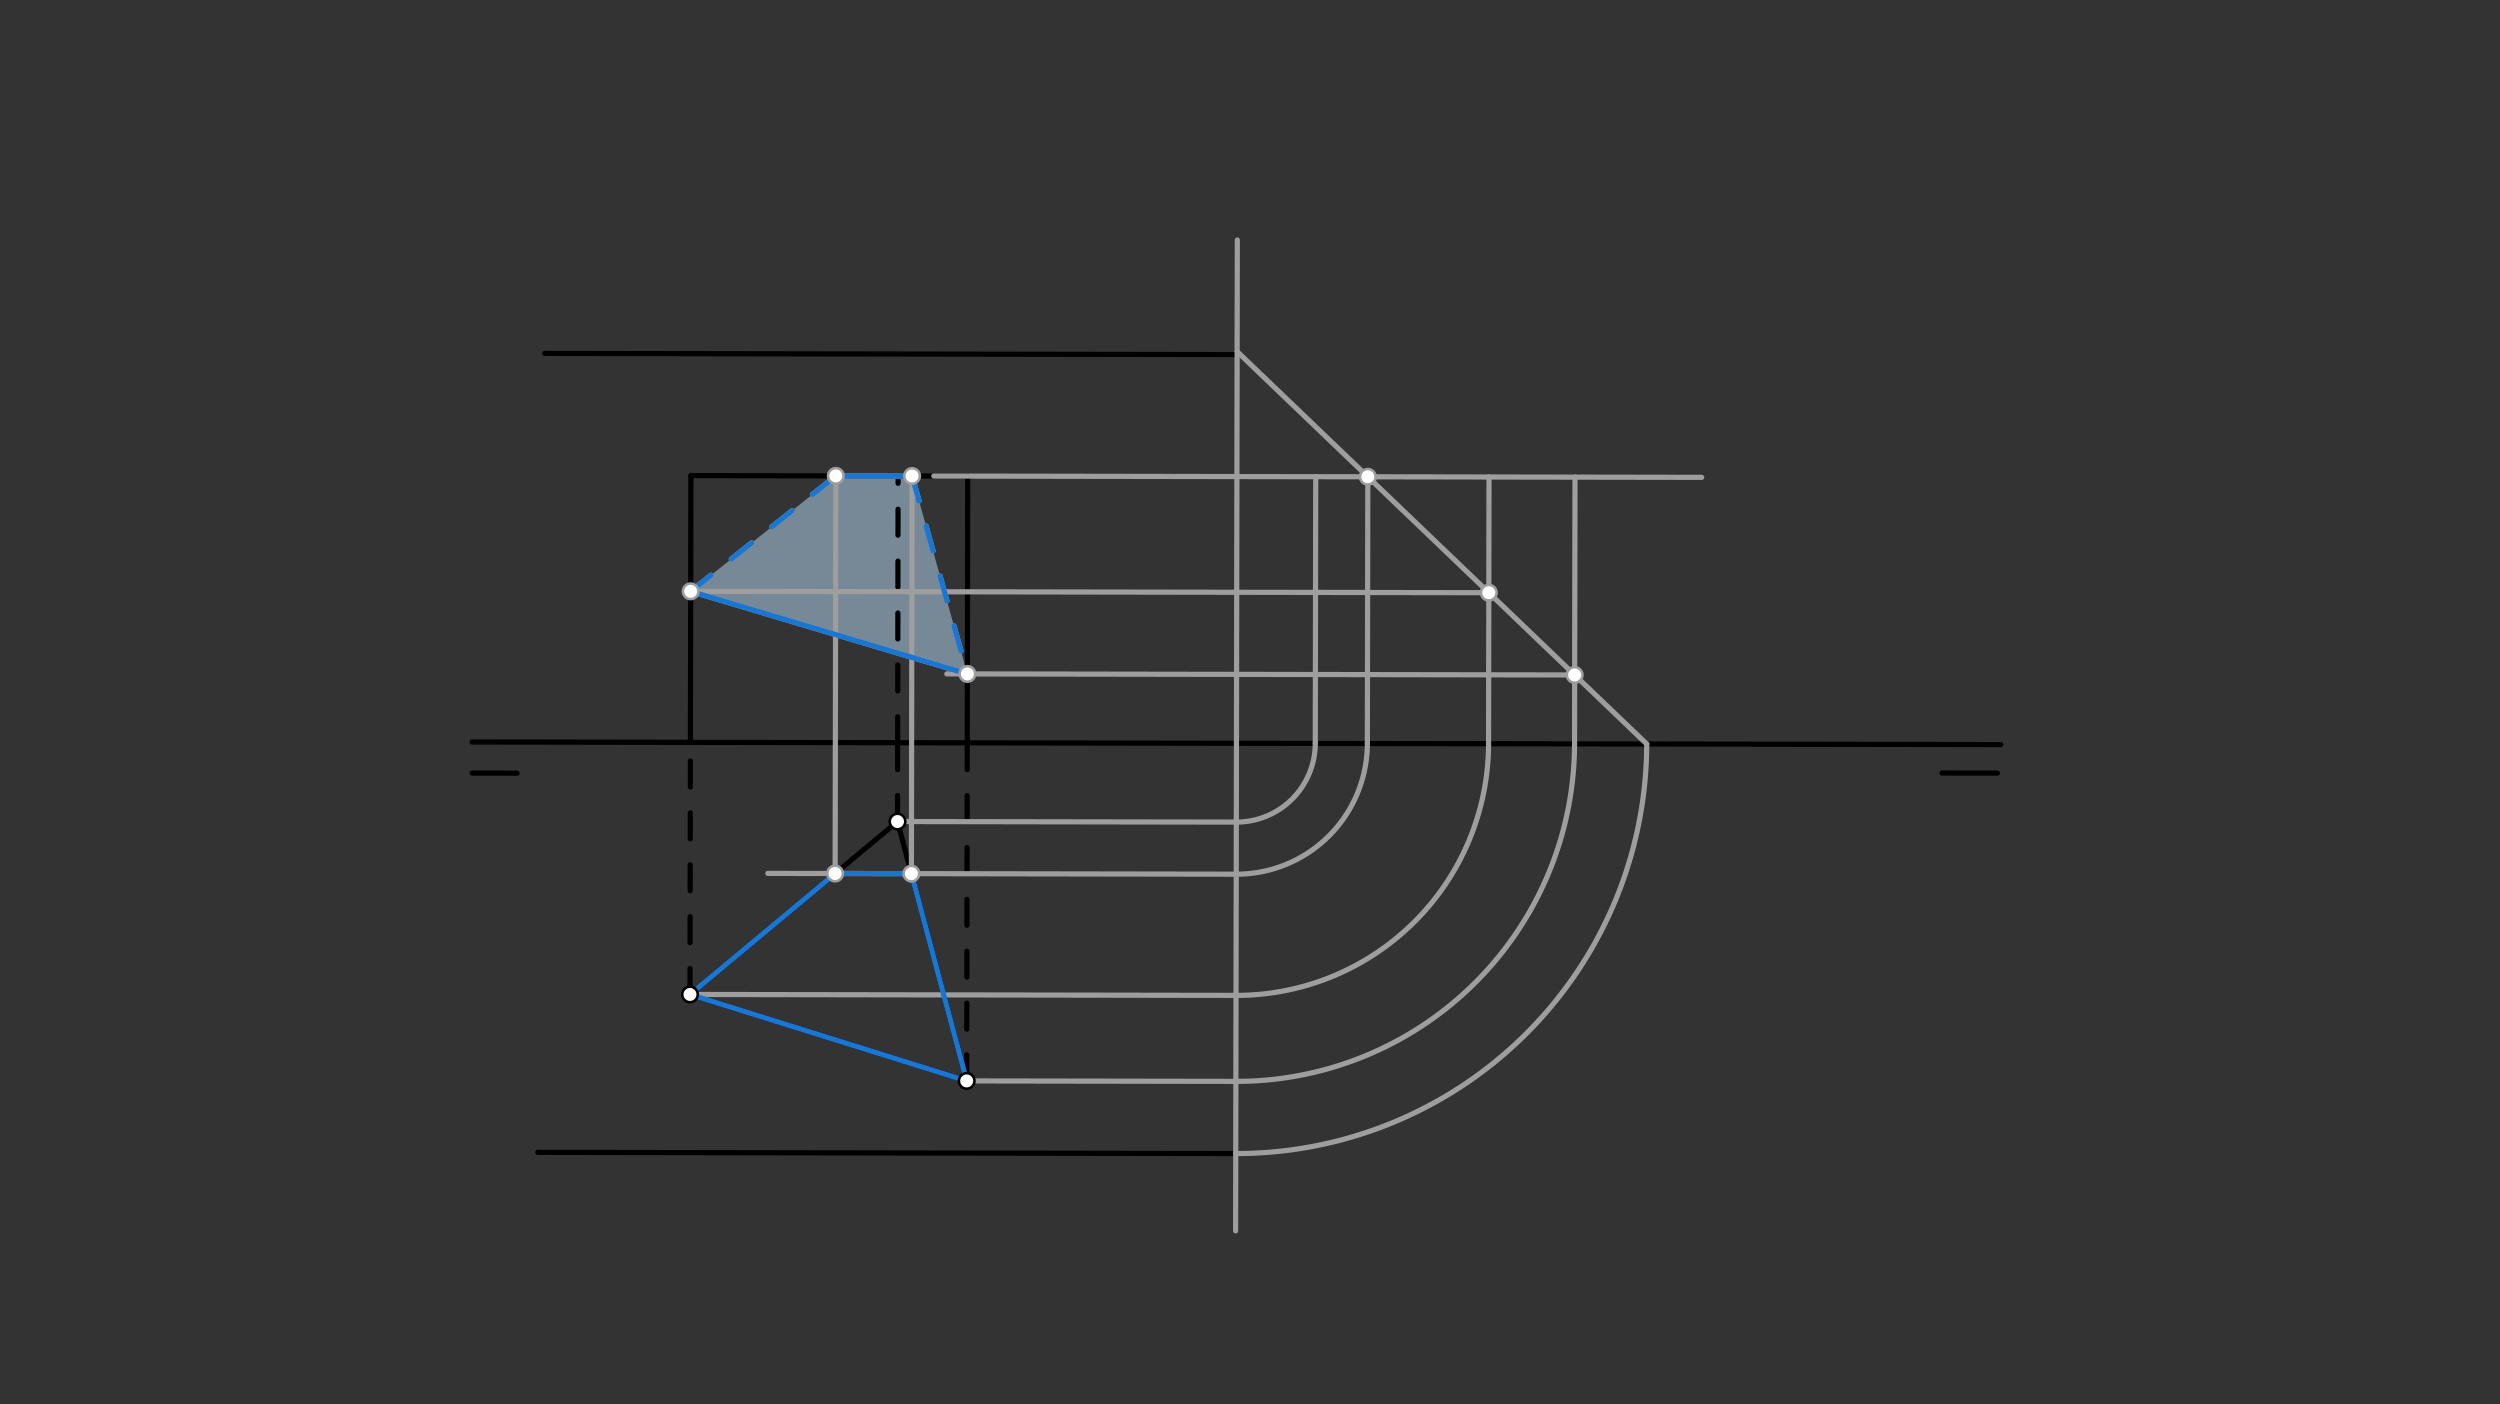<svg xmlns="http://www.w3.org/2000/svg" class="svg--816" height="100%" preserveAspectRatio="xMidYMid meet" viewBox="0 0 963.78 541.417" width="100%"><rect x="0" y="0" width="963.78" height="541.417" fill="#333333" stroke="none"/><defs><marker id="marker-arrow" markerHeight="16" markerUnits="userSpaceOnUse" markerWidth="24" orient="auto-start-reverse" refX="24" refY="4" viewBox="0 0 24 8"><path d="M 0 0 L 24 4 L 0 8 z" stroke="inherit"></path></marker></defs><g class="aux-layer--949"></g><g class="main-layer--75a"><g class="element--733"><g fill="#BBDEFB" opacity="0.5"><path d="M 372.935 259.804 L 266.266 227.968 L 322.214 183.453 L 351.62 183.503 L 372.935 259.804 Z" stroke="none"></path></g></g><g class="element--733"><line stroke="#000000" stroke-dasharray="none" stroke-linecap="round" stroke-width="2" x1="182" x2="771.334" y1="286.042" y2="287.051"></line></g><g class="element--733"><line stroke="#000000" stroke-dasharray="none" stroke-linecap="round" stroke-width="2" x1="182" x2="199.34" y1="298.042" y2="298.071"></line></g><g class="element--733"><line stroke="#000000" stroke-dasharray="none" stroke-linecap="round" stroke-width="2" x1="770" x2="748.658" y1="298.042" y2="298.005"></line></g><g class="element--733"><line stroke="#000000" stroke-dasharray="none" stroke-linecap="round" stroke-width="2" x1="476.924" x2="210.005" y1="136.704" y2="136.247"></line></g><g class="element--733"><line stroke="#000000" stroke-dasharray="none" stroke-linecap="round" stroke-width="2" x1="476.396" x2="207.334" y1="444.708" y2="444.247"></line></g><g class="element--733"><line stroke="#000000" stroke-dasharray="none" stroke-linecap="round" stroke-width="2" x1="266" x2="346" y1="383.375" y2="316.708"></line></g><g class="element--733"><line stroke="#000000" stroke-dasharray="none" stroke-linecap="round" stroke-width="2" x1="266" x2="372.667" y1="383.375" y2="416.708"></line></g><g class="element--733"><line stroke="#000000" stroke-dasharray="none" stroke-linecap="round" stroke-width="2" x1="346" x2="372.667" y1="316.708" y2="416.708"></line></g><g class="element--733"><line stroke="#000000" stroke-dasharray="10" stroke-linecap="round" stroke-width="2" x1="266" x2="266.166" y1="383.375" y2="286.186"></line></g><g class="element--733"><line stroke="#000000" stroke-dasharray="10" stroke-linecap="round" stroke-width="2" x1="346" x2="346.052" y1="316.708" y2="286.323"></line></g><g class="element--733"><line stroke="#000000" stroke-dasharray="10" stroke-linecap="round" stroke-width="2" x1="372.667" x2="372.89" y1="416.708" y2="286.369"></line></g><g class="element--733"><line stroke="#000000" stroke-dasharray="none" stroke-linecap="round" stroke-width="2" x1="266.166" x2="266.342" y1="286.186" y2="183.357"></line></g><g class="element--733"><line stroke="#000000" stroke-dasharray="none" stroke-linecap="round" stroke-width="2" x1="372.89" x2="373.066" y1="286.369" y2="183.54"></line></g><g class="element--733"><line stroke="#000000" stroke-dasharray="none" stroke-linecap="round" stroke-width="2" x1="266.342" x2="373.066" y1="183.357" y2="183.54"></line></g><g class="element--733"><line stroke="#000000" stroke-dasharray="10" stroke-linecap="round" stroke-width="2" x1="346.052" x2="346.228" y1="286.323" y2="183.494"></line></g><g class="element--733"><line stroke="#9E9E9E" stroke-dasharray="none" stroke-linecap="round" stroke-width="2" x1="476.667" x2="476.999" y1="286.546" y2="92.526"></line></g><g class="element--733"><line stroke="#9E9E9E" stroke-dasharray="none" stroke-linecap="round" stroke-width="2" x1="476.667" x2="476.345" y1="286.546" y2="474.516"></line></g><g class="element--733"><path d="M 476.396 444.708 A 158.162 158.162 0 0 0 634.829 286.817" fill="none" stroke="#9E9E9E" stroke-dasharray="none" stroke-linecap="round" stroke-width="2"></path></g><g class="element--733"><line stroke="#9E9E9E" stroke-dasharray="none" stroke-linecap="round" stroke-width="2" x1="634.829" x2="476.944" y1="286.817" y2="135.549"></line></g><g class="element--733"><line stroke="#9E9E9E" stroke-dasharray="none" stroke-linecap="round" stroke-width="2" x1="372.667" x2="476.444" y1="416.708" y2="416.886"></line></g><g class="element--733"><line stroke="#9E9E9E" stroke-dasharray="none" stroke-linecap="round" stroke-width="2" x1="266" x2="476.501" y1="383.375" y2="383.735"></line></g><g class="element--733"><line stroke="#9E9E9E" stroke-dasharray="none" stroke-linecap="round" stroke-width="2" x1="346" x2="476.615" y1="316.708" y2="316.932"></line></g><g class="element--733"><path d="M 476.444 416.886 A 130.34 130.34 0 0 0 607.007 286.769" fill="none" stroke="#9E9E9E" stroke-dasharray="none" stroke-linecap="round" stroke-width="2"></path></g><g class="element--733"><path d="M 476.501 383.735 A 97.189 97.189 0 0 0 573.856 286.713" fill="none" stroke="#9E9E9E" stroke-dasharray="none" stroke-linecap="round" stroke-width="2"></path></g><g class="element--733"><path d="M 476.615 316.932 A 30.386 30.386 0 0 0 507.053 286.598" fill="none" stroke="#9E9E9E" stroke-dasharray="none" stroke-linecap="round" stroke-width="2"></path></g><g class="element--733"><line stroke="#9E9E9E" stroke-dasharray="none" stroke-linecap="round" stroke-width="2" x1="360.002" x2="656.025" y1="183.518" y2="184.025"></line></g><g class="element--733"><line stroke="#9E9E9E" stroke-dasharray="none" stroke-linecap="round" stroke-width="2" x1="607.007" x2="607.183" y1="286.769" y2="183.941"></line></g><g class="element--733"><line stroke="#9E9E9E" stroke-dasharray="none" stroke-linecap="round" stroke-width="2" x1="573.856" x2="574.032" y1="286.713" y2="183.884"></line></g><g class="element--733"><line stroke="#9E9E9E" stroke-dasharray="none" stroke-linecap="round" stroke-width="2" x1="507.053" x2="507.229" y1="286.598" y2="183.77"></line></g><g class="element--733"><line stroke="#9E9E9E" stroke-dasharray="none" stroke-linecap="round" stroke-width="2" x1="527.31" x2="527.134" y1="183.804" y2="286.633"></line></g><g class="element--733"><path d="M 527.134 286.633 A 50.467 50.467 0 0 1 476.581 337.013" fill="none" stroke="#9E9E9E" stroke-dasharray="none" stroke-linecap="round" stroke-width="2"></path></g><g class="element--733"><line stroke="#9E9E9E" stroke-dasharray="none" stroke-linecap="round" stroke-width="2" x1="476.581" x2="296.013" y1="337.013" y2="336.704"></line></g><g class="element--733"><line stroke="#1976D2" stroke-dasharray="none" stroke-linecap="round" stroke-width="2" x1="372.667" x2="266" y1="416.708" y2="383.375"></line></g><g class="element--733"><line stroke="#1976D2" stroke-dasharray="none" stroke-linecap="round" stroke-width="2" x1="266" x2="321.952" y1="383.375" y2="336.748"></line></g><g class="element--733"><line stroke="#1976D2" stroke-dasharray="none" stroke-linecap="round" stroke-width="2" x1="321.952" x2="351.357" y1="336.748" y2="336.799"></line></g><g class="element--733"><line stroke="#1976D2" stroke-dasharray="none" stroke-linecap="round" stroke-width="2" x1="351.357" x2="372.667" y1="336.799" y2="416.708"></line></g><g class="element--733"><line stroke="#9E9E9E" stroke-dasharray="none" stroke-linecap="round" stroke-width="2" x1="607.052" x2="365.008" y1="260.205" y2="259.79"></line></g><g class="element--733"><line stroke="#9E9E9E" stroke-dasharray="none" stroke-linecap="round" stroke-width="2" x1="573.956" x2="266.266" y1="228.495" y2="227.968"></line></g><g class="element--733"><line stroke="#9E9E9E" stroke-dasharray="none" stroke-linecap="round" stroke-width="2" x1="321.952" x2="322.214" y1="336.748" y2="183.453"></line></g><g class="element--733"><line stroke="#9E9E9E" stroke-dasharray="none" stroke-linecap="round" stroke-width="2" x1="351.357" x2="351.62" y1="336.799" y2="183.503"></line></g><g class="element--733"><line stroke="#9E9E9E" stroke-dasharray="none" stroke-linecap="round" stroke-width="2" x1="372.935" x2="266.266" y1="259.804" y2="227.968"></line></g><g class="element--733"><line stroke="#9E9E9E" stroke-dasharray="10" stroke-linecap="round" stroke-width="2" x1="266.266" x2="322.214" y1="227.968" y2="183.453"></line></g><g class="element--733"><line stroke="#9E9E9E" stroke-dasharray="none" stroke-linecap="round" stroke-width="2" x1="322.214" x2="351.62" y1="183.453" y2="183.503"></line></g><g class="element--733"><line stroke="#9E9E9E" stroke-dasharray="10" stroke-linecap="round" stroke-width="2" x1="351.62" x2="372.935" y1="183.503" y2="259.804"></line></g><g class="element--733"><line stroke="#1976D2" stroke-dasharray="none" stroke-linecap="round" stroke-width="2" x1="372.935" x2="266.266" y1="259.804" y2="227.968"></line></g><g class="element--733"><line stroke="#1976D2" stroke-dasharray="10" stroke-linecap="round" stroke-width="2" x1="266.266" x2="322.214" y1="227.968" y2="183.453"></line></g><g class="element--733"><line stroke="#1976D2" stroke-dasharray="none" stroke-linecap="round" stroke-width="2" x1="322.214" x2="351.62" y1="183.453" y2="183.503"></line></g><g class="element--733"><line stroke="#1976D2" stroke-dasharray="10" stroke-linecap="round" stroke-width="2" x1="351.62" x2="372.935" y1="183.503" y2="259.804"></line></g><g class="element--733"><circle cx="346" cy="316.708" r="3" stroke="#000000" stroke-width="1" fill="#ffffff"></circle>}</g><g class="element--733"><circle cx="372.667" cy="416.708" r="3" stroke="#000000" stroke-width="1" fill="#ffffff"></circle>}</g><g class="element--733"><circle cx="266" cy="383.375" r="3" stroke="#000000" stroke-width="1" fill="#ffffff"></circle>}</g><g class="element--733"><circle cx="607.052" cy="260.205" r="3" stroke="#9E9E9E" stroke-width="1" fill="#ffffff"></circle>}</g><g class="element--733"><circle cx="573.956" cy="228.495" r="3" stroke="#9E9E9E" stroke-width="1" fill="#ffffff"></circle>}</g><g class="element--733"><circle cx="527.31" cy="183.804" r="3" stroke="#9E9E9E" stroke-width="1" fill="#ffffff"></circle>}</g><g class="element--733"><circle cx="321.952" cy="336.748" r="3" stroke="#9E9E9E" stroke-width="1" fill="#ffffff"></circle>}</g><g class="element--733"><circle cx="351.357" cy="336.799" r="3" stroke="#9E9E9E" stroke-width="1" fill="#ffffff"></circle>}</g><g class="element--733"><circle cx="372.935" cy="259.804" r="3" stroke="#9E9E9E" stroke-width="1" fill="#ffffff"></circle>}</g><g class="element--733"><circle cx="266.266" cy="227.968" r="3" stroke="#9E9E9E" stroke-width="1" fill="#ffffff"></circle>}</g><g class="element--733"><circle cx="322.214" cy="183.453" r="3" stroke="#9E9E9E" stroke-width="1" fill="#ffffff"></circle>}</g><g class="element--733"><circle cx="351.62" cy="183.503" r="3" stroke="#9E9E9E" stroke-width="1" fill="#ffffff"></circle>}</g></g><g class="snaps-layer--ac6"></g><g class="temp-layer--52d"></g></svg>